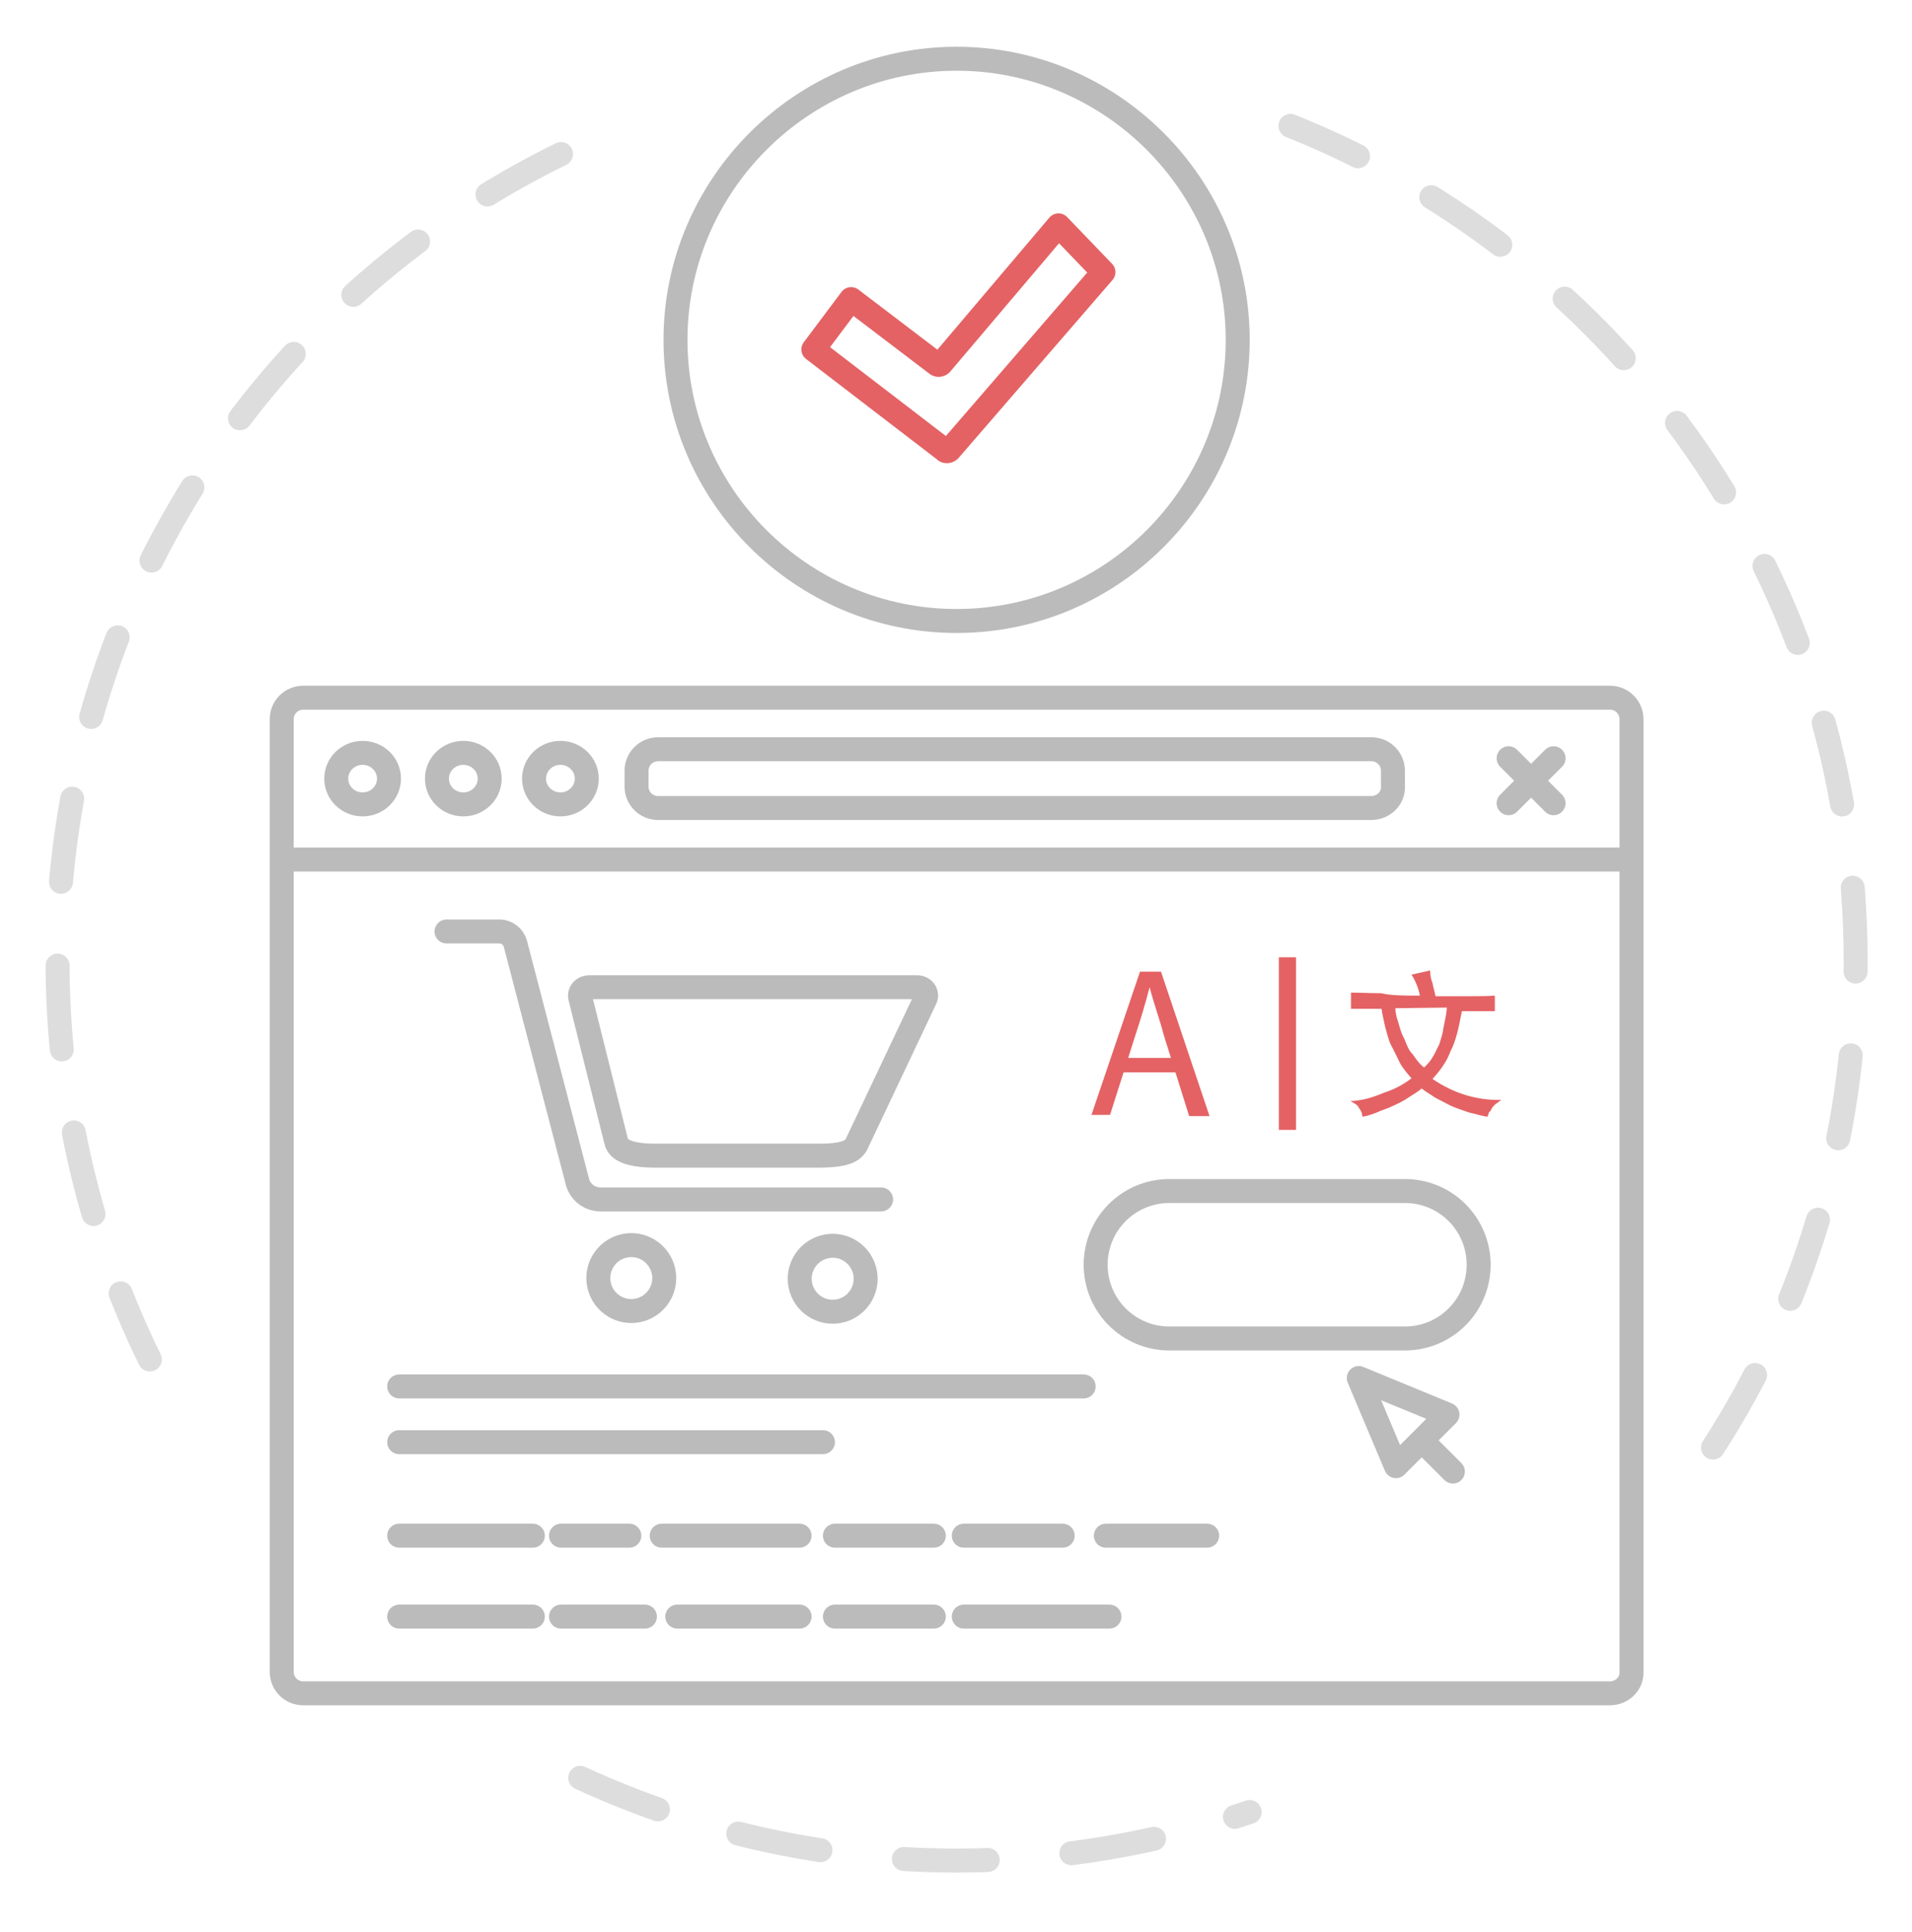 <?xml version="1.0" encoding="utf-8"?>
<!-- Generator: Adobe Illustrator 22.1.0, SVG Export Plug-In . SVG Version: 6.00 Build 0)  -->
<svg version="1.1" id="Layer_1" xmlns="http://www.w3.org/2000/svg" xmlns:xlink="http://www.w3.org/1999/xlink" x="0px" y="0px"
	 viewBox="0 0 319 322.3" style="enable-background:new 0 0 319 322.3;" xml:space="preserve">
<style type="text/css">
	.st0{opacity:0.5;}
	
		.st1{fill:none;stroke:#BBBBBB;stroke-width:4;stroke-linecap:round;stroke-linejoin:round;stroke-miterlimit:10;stroke-dasharray:14;}
	.st2{fill:none;stroke:#BBBBBB;stroke-width:4;stroke-linecap:round;stroke-linejoin:round;stroke-miterlimit:10;}
	.st3{fill:none;stroke:#E46264;stroke-width:4;stroke-linecap:round;stroke-linejoin:round;stroke-miterlimit:10;}
	.st4{fill:#E46264;}
	.st5{fill:none;stroke:#E46264;stroke-width:2.862;stroke-miterlimit:10;}
</style>
<g>
	<g class="st0">
		<path class="st1" d="M93.6,25.7C43.8,50.1,9.6,101.2,9.6,160.4c0,23.8,5.6,46.4,15.4,66.4"/>
		<path class="st1" d="M285.8,241.5c15.1-23.4,23.8-51.3,23.8-81.2c0-63.1-39-117.2-94.3-139.3"/>
		<path class="st1" d="M96.8,296.6c19.1,8.8,40.4,13.8,62.8,13.8c17.1,0,33.6-2.9,48.9-8.1"/>
	</g>
	<path class="st2" d="M268.6,282.5h-218c-2,0-3.6-1.6-3.6-3.6L47,120c0-2,1.6-3.6,3.6-3.6h218c2,0,3.6,1.6,3.6,3.6v158.9
		C272.3,280.9,270.6,282.5,268.6,282.5z"/>
	<line class="st2" x1="47.3" y1="143.4" x2="271.3" y2="143.4"/>
	<path class="st2" d="M228.8,134.8h-119c-2,0-3.6-1.6-3.6-3.6v-2.6c0-2,1.6-3.6,3.6-3.6h119c2,0,3.6,1.6,3.6,3.6v2.6
		C232.5,133.2,230.8,134.8,228.8,134.8z"/>
	<ellipse class="st2" cx="60.5" cy="129.9" rx="4.4" ry="4.3"/>
	<ellipse class="st2" cx="77.3" cy="129.9" rx="4.4" ry="4.3"/>
	<ellipse class="st2" cx="93.5" cy="129.9" rx="4.4" ry="4.3"/>
	<g>
		<g>
			<path class="st2" d="M109.4,192.8h27.1c4.6,0,5.8-0.8,6.4-1.9l11.5-24.3c0.4-0.9-0.3-1.9-1.4-1.9H98.3c-1,0-1.7,0.8-1.5,1.7l6,24
				C103.1,191.7,104.6,192.8,109.4,192.8z"/>
			<path class="st2" d="M147,200.1h-46.8c-1.9,0-3.5-1.3-3.9-3.1L86,157.5c-0.3-1.2-1.4-2.1-2.7-2.1h-8.8"/>
			
				<ellipse transform="matrix(0.959 -0.284 0.284 0.959 -54.857 48.23)" class="st2" cx="138.9" cy="213.3" rx="5.5" ry="5.5"/>
			
				<ellipse transform="matrix(0.973 -0.23 0.23 0.973 -46.192 29.901)" class="st2" cx="105.3" cy="213.3" rx="5.5" ry="5.5"/>
		</g>
	</g>
	<g>
		<line class="st2" x1="66.6" y1="231.3" x2="180.8" y2="231.3"/>
		<line class="st2" x1="66.6" y1="240.6" x2="137.3" y2="240.6"/>
		<line class="st2" x1="66.6" y1="256.2" x2="88.9" y2="256.2"/>
		<line class="st2" x1="93.6" y1="256.2" x2="105" y2="256.2"/>
		<line class="st2" x1="110.4" y1="256.2" x2="133.4" y2="256.2"/>
		<line class="st2" x1="139.3" y1="256.2" x2="155.8" y2="256.2"/>
		<line class="st2" x1="160.8" y1="256.2" x2="177.3" y2="256.2"/>
		<line class="st2" x1="184.5" y1="256.2" x2="201.4" y2="256.2"/>
		<line class="st2" x1="66.6" y1="269.7" x2="88.9" y2="269.7"/>
		<line class="st2" x1="93.6" y1="269.7" x2="107.6" y2="269.7"/>
		<line class="st2" x1="113" y1="269.7" x2="133.4" y2="269.7"/>
		<line class="st2" x1="139.3" y1="269.7" x2="155.8" y2="269.7"/>
		<line class="st2" x1="160.8" y1="269.7" x2="185.1" y2="269.7"/>
	</g>
	<g>
		<g>
			<polygon class="st2" points="226.7,229.9 232.9,244.6 241.5,236 226.7,229.9 232.9,244.6 241.5,236 			"/>
		</g>
		<line class="st2" x1="237.4" y1="240.5" x2="242.4" y2="245.5"/>
	</g>
	<path class="st2" d="M195.1,223.3h39.3c6.8,0,12.3-5.5,12.3-12.3v0c0-6.8-5.5-12.3-12.3-12.3h-39.3c-6.8,0-12.3,5.5-12.3,12.3v0
		C182.8,217.8,188.3,223.3,195.1,223.3z"/>
	<path class="st2" d="M159.6,103.6c-25.9,0-46.9-21.1-46.9-46.9s21.1-46.9,46.9-46.9s46.9,21.1,46.9,46.9S185.5,103.6,159.6,103.6z"
		/>
	<path class="st3" d="M184.1,45.4L158.5,75c-0.2,0.3-0.7,0.4-0.9,0.1l-21.9-16.8l6.3-8.4l14.2,10.8c0.3,0.3,0.7,0.2,0.9-0.1l19.5-23
		L184.1,45.4z"/>
	<g>
		<g>
			<path class="st4" d="M190.2,162.1h3.5l8.1,24.1h-3.4l-4.2-13.4c-0.7-2.7-1.7-5.4-2.4-8.1l0,0c-0.7,2.7-1.5,5.4-2.4,8.1l-4.2,13.2
				h-3.1L190.2,162.1z M186.3,176.5h11.1v2.4h-11.1V176.5z"/>
		</g>
		<g>
			<path class="st4" d="M236.9,166.1c-0.2-1.1-0.7-2.4-1.4-3.5l3.1-0.7c0,0.6,0.1,1.4,0.4,2.1c0.1,0.7,0.4,1.5,0.5,2.2
				c2.2,0,4.2,0,5.7,0c1.6,0,3.1,0,4.2-0.1v2.6c-0.7,0-1.7,0-2.5,0s-1.9,0-3,0c-0.5,2.7-1,5-1.9,6.7c-0.7,1.9-1.9,3.4-3,4.6
				c3.5,2.4,7.4,3.6,11.5,3.5c-0.4,0.2-0.6,0.5-1,0.7c-0.2,0.2-0.5,0.5-0.6,0.7c-0.1,0.2-0.2,0.5-0.5,0.7c0,0.2-0.2,0.5-0.2,0.7
				c-1-0.1-2.1-0.5-3.1-0.7c-1.1-0.4-2.1-0.7-3-1.1c-1-0.5-1.9-1-2.7-1.4c-0.7-0.5-1.6-1-2.2-1.5c-0.6,0.5-1.4,1-2.2,1.5
				c-0.7,0.5-1.7,1-2.6,1.4c-1,0.5-1.9,0.7-2.7,1.1c-1,0.4-1.7,0.6-2.4,0.7c0-0.5-0.2-1-0.6-1.5c-0.2-0.5-0.7-0.7-1.4-1.1
				c2.1-0.1,3.7-0.6,5.6-1.4c1.9-0.6,3.4-1.5,4.6-2.4c-0.6-0.7-1.4-1.6-1.9-2.5c-0.5-1-1-2.1-1.5-3c-0.5-1-0.7-2.1-1-3.1
				c-0.2-1-0.5-2.1-0.6-3c-1,0-1.9,0-2.7,0c-0.7,0-1.7,0-2.4,0v-2.7c1.5,0,3.1,0.1,5,0.1C232.1,166.1,234.3,166.1,236.9,166.1z
				 M232.8,168.2c0,0.7,0.2,1.5,0.5,2.4c0.2,0.7,0.5,1.9,1,2.7c0.4,1,0.7,1.9,1.4,2.6c0.5,0.7,1.1,1.6,1.9,2.2c0.5-0.5,1-1,1.4-1.7
				c0.4-0.6,0.7-1.4,1.1-2.1c0.2-0.7,0.6-1.7,0.7-2.7c0.2-1,0.5-2.2,0.6-3.5L232.8,168.2L232.8,168.2L232.8,168.2z"/>
		</g>
		<line class="st5" x1="214.8" y1="159.7" x2="214.8" y2="188.5"/>
	</g>
	<line class="st2" x1="251.7" y1="134" x2="259.2" y2="126.5"/>
	<line class="st2" x1="259.2" y1="134" x2="251.7" y2="126.5"/>
</g>
</svg>
